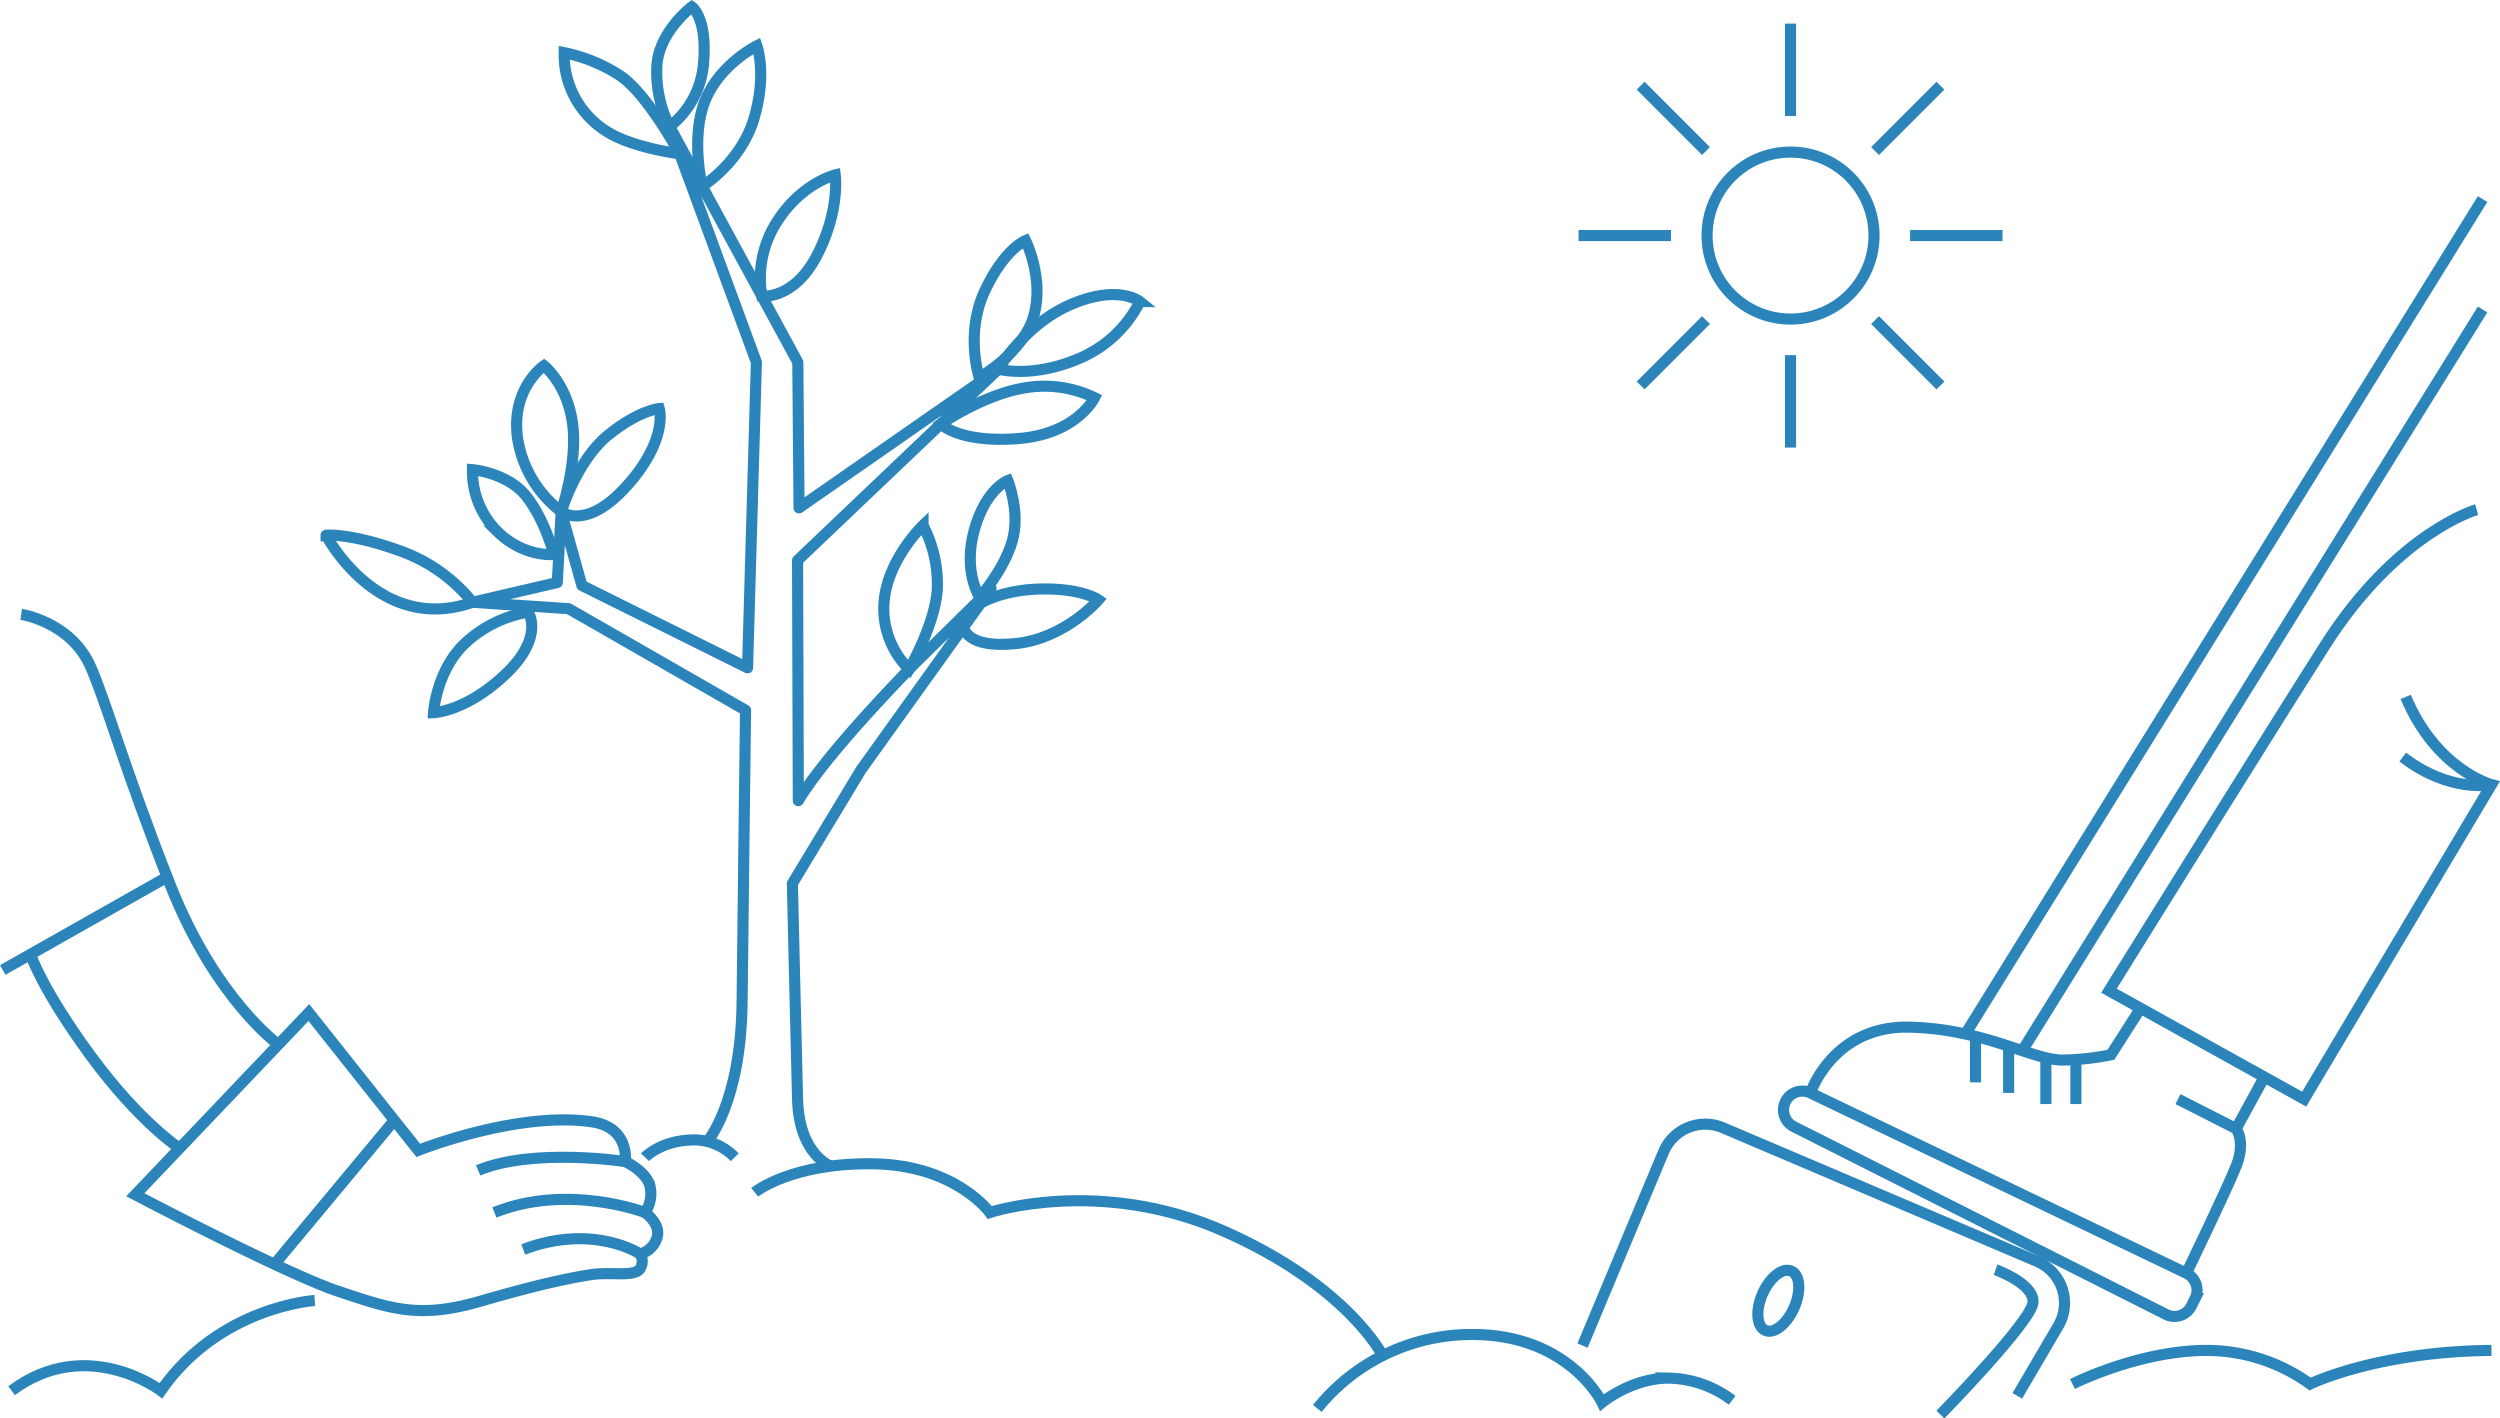 <svg xmlns="http://www.w3.org/2000/svg" viewBox="0 0 562.201 318.988"><title>community</title><g id="Layer_2" data-name="Layer 2"><g id="community"><path d="M94.059,258.7s22.169-8.868,39.018-6.429c8.627,1.249,7.538,8.946,7.538,8.946s4.656,2.139,5.542,5.464a7.503,7.503,0,0,1-1.108,5.986s3.769,2.66,2.66,5.764a5.272,5.272,0,0,1-3.769,3.547,3.128,3.128,0,0,1,0,3.325c-1.299,1.948-6.651.665-10.974,1.33s-11.195,1.995-24.94,5.986-19.953,1.774-31.924-2.217-45.669-21.726-45.669-21.726l39.018-40.967Z" style="fill:none;stroke:#2b85bb;stroke-miterlimit:10;stroke-width:2.5px"/><path d="M140.615,261.217s-20.618-3.182-33.088,1.973" style="fill:none;stroke:#2b85bb;stroke-miterlimit:10;stroke-width:2.5px"/><path d="M145.049,272.667s-17.403-6.651-33.864,0" style="fill:none;stroke:#2b85bb;stroke-miterlimit:10;stroke-width:2.5px"/><path d="M143.94,281.978s-10.475-6.983-26.271-.998" style="fill:none;stroke:#2b85bb;stroke-miterlimit:10;stroke-width:2.5px"/><line x1="88.682" y1="251.928" x2="61.724" y2="284.308" style="fill:none;stroke:#2b85bb;stroke-miterlimit:10;stroke-width:2.5px"/><path d="M70.781,292.453s-21.449,1.33-34.584,20.285c0,0-16.627-12.637-33.587,0" style="fill:none;stroke:#2b85bb;stroke-miterlimit:10;stroke-width:2.5px"/><path d="M40.383,258.229s-9.008-5.847-19.982-20.812S6.934,214.804,6.934,214.804" style="fill:none;stroke:#2b85bb;stroke-miterlimit:10;stroke-width:2.5px"/><path d="M62.614,234.888S48.501,224.781,38.359,199.175s-14.749-42.176-18.123-49.549c-4.489-9.81-15.463-11.473-15.463-11.473" style="fill:none;stroke:#2b85bb;stroke-miterlimit:10;stroke-width:2.5px"/><line x1="37.589" y1="197.221" x2="0.615" y2="218.13" style="fill:none;stroke:#2b85bb;stroke-miterlimit:10;stroke-width:2.5px"/><path d="M145.049,260.245s3.381-3.541,10.032-3.873a12.757,12.757,0,0,1,10.143,3.873" style="fill:none;stroke:#2b85bb;stroke-miterlimit:10;stroke-width:2.5px"/><path d="M169.712,268.118s8.314-6.709,26.77-6.401,26.105,10.949,26.105,10.949,24.608-8.147,52.541,4.157,35.748,27.933,35.748,27.933" style="fill:none;stroke:#2b85bb;stroke-miterlimit:10;stroke-width:2.5px"/><path d="M296.244,316.728A44.575,44.575,0,0,1,330.33,300.101c22.447-.333,29.929,15.297,29.929,15.297s6.651-5.487,14.964-5.487a24.392,24.392,0,0,1,14.299,4.988" style="fill:none;stroke:#2b85bb;stroke-miterlimit:10;stroke-width:2.5px"/><path d="M186.822,262.238s-7.134-2.541-7.466-15.011-1.164-48.551-1.164-48.551l15.463-25.603,29.208-40.739h0l-17.07,16.793s-19.786,19.953-26.271,30.926l-.166-54.038,45.17-43.009h0l-44.838,31.203-.277-32.755-28.82-52.985L170.1,81.456l-1.995,68.725-37.245-18.512-4.656-16.627-.887,15.962-19.066,4.434,21.615,1.441,39.794,22.834s-.639,51.302-.776,65.511c-.222,22.945-7.85,31.509-7.85,31.509" style="fill:none;stroke:#2b85bb;stroke-linejoin:round;stroke-width:2.5px"/><path d="M118.778,137.655a27.544,27.544,0,0,0-14.41,7.205c-6.318,6.207-6.872,15.408-6.872,15.408s7.316-.222,16.184-8.646S118.778,137.655,118.778,137.655Z" style="fill:none;stroke:#2b85bb;stroke-miterlimit:10;stroke-width:2.5px"/><path d="M106.252,135.438a36.658,36.658,0,0,0-16.516-11.639c-11.085-3.99-16.405-3.436-16.405-3.436S85.081,142.865,106.252,135.438Z" style="fill:none;stroke:#2b85bb;stroke-miterlimit:10;stroke-width:2.5px"/><path d="M124.542,124.686s-6.651.776-12.747-5.21a19.129,19.129,0,0,1-5.542-13.856s7.981.665,12.193,6.096S124.542,124.686,124.542,124.686Z" style="fill:none;stroke:#2b85bb;stroke-miterlimit:10;stroke-width:2.5px"/><path d="M126.205,115.042A25.621,25.621,0,0,1,116.34,98.193c-1.33-10.974,5.986-15.962,5.986-15.962s5.21,4.101,6.429,12.969S126.205,115.042,126.205,115.042Z" style="fill:none;stroke:#2b85bb;stroke-miterlimit:10;stroke-width:2.5px"/><path d="M126.205,115.042s3.547-11.528,10.53-17.181,11.528-5.986,11.528-5.986,2.106,6.872-7.205,17.292S126.205,115.042,126.205,115.042Z" style="fill:none;stroke:#2b85bb;stroke-miterlimit:10;stroke-width:2.5px"/><path d="M171.329,66.597a23.532,23.532,0,0,1,3.537-16.954c5.542-8.535,12.969-10.309,12.969-10.309s1.109,7.981-4.101,18.068S171.329,66.597,171.329,66.597Z" style="fill:none;stroke:#2b85bb;stroke-miterlimit:10;stroke-width:2.5px"/><path d="M157.892,41.892s-2.645-11.093.681-19.296,11.639-12.304,11.639-12.304,2.328,6.429-.665,16.405S157.892,41.892,157.892,41.892Z" style="fill:none;stroke:#2b85bb;stroke-miterlimit:10;stroke-width:2.5px"/><path d="M150.591,28.471A20.099,20.099,0,0,0,158.24,13.839c.776-9.976-2.66-12.304-2.66-12.304s-7.538,5.653-7.87,13.468A27.286,27.286,0,0,0,150.591,28.471Z" style="fill:none;stroke:#2b85bb;stroke-miterlimit:10;stroke-width:2.5px"/><path d="M152.842,34.584s-7.239-13.429-13.336-17.53a36.179,36.179,0,0,0-12.636-5.21,20.311,20.311,0,0,0,9.976,17.957C142.721,33.348,152.842,34.584,152.842,34.584Z" style="fill:none;stroke:#2b85bb;stroke-miterlimit:10;stroke-width:2.5px"/><path d="M220.203,84.892s-3.215-9.865,1.219-19.398,9.2-11.417,9.2-11.417,4.212,8.424,1.884,16.849S220.203,84.892,220.203,84.892Z" style="fill:none;stroke:#2b85bb;stroke-miterlimit:10;stroke-width:2.5px"/><path d="M224.526,83.007s5.986-10.198,16.516-14.632,15.297-.554,15.297-.554A27.071,27.071,0,0,1,242.262,80.79C231.842,85.114,224.526,83.007,224.526,83.007Z" style="fill:none;stroke:#2b85bb;stroke-miterlimit:10;stroke-width:2.5px"/><path d="M211.585,95.329s9.727-6.669,18.927-8.11a25.807,25.807,0,0,1,15.629,2.217s-3.963,8.203-17.278,9.2S211.585,95.329,211.585,95.329Z" style="fill:none;stroke:#2b85bb;stroke-miterlimit:10;stroke-width:2.5px"/><path d="M204.453,150.497a19.119,19.119,0,0,1-5.643-15.169c.776-9.533,8.757-17.181,8.757-17.181a28.721,28.721,0,0,1,3.215,14.299C210.338,140.315,204.453,150.497,204.453,150.497Z" style="fill:none;stroke:#2b85bb;stroke-miterlimit:10;stroke-width:2.5px"/><path d="M220.314,134.321s-3.804-5.756-1.237-15.067,7.555-11.195,7.555-11.195,2.882,7.094.998,13.634S220.314,134.321,220.314,134.321Z" style="fill:none;stroke:#2b85bb;stroke-miterlimit:10;stroke-width:2.5px"/><path d="M220.461,135.685s4.841-3.13,13.931-3.24,12.636,2.439,12.636,2.439-7.479,8.757-18.759,9.865-11.578-3.806-11.578-3.806Z" style="fill:none;stroke:#2b85bb;stroke-miterlimit:10;stroke-width:2.5px"/><path d="M355.88,302.595l18.22-43.547a10.17,10.17,0,0,1,13.363-5.433l70.618,30.043a10.17,10.17,0,0,1,4.793,14.502l-9.228,15.741" style="fill:none;stroke:#2b85bb;stroke-miterlimit:10;stroke-width:2.5px"/><path d="M448.77,285.525s8.646,3.104,8.424,7.316-20.839,25.273-20.839,25.273" style="fill:none;stroke:#2b85bb;stroke-miterlimit:10;stroke-width:2.5px"/><ellipse cx="399.908" cy="292.51" rx="7.286" ry="3.88" transform="translate(-28.617 541.215) rotate(-66.313)" style="fill:none;stroke:#2b85bb;stroke-miterlimit:10;stroke-width:2.5px"/><path d="M466.062,311.241s13.967-7.094,28.82-7.538a39.717,39.717,0,0,1,24.608,7.538s15.075-7.352,40.792-7.555" style="fill:none;stroke:#2b85bb;stroke-miterlimit:10;stroke-width:2.5px"/><path d="M492.789,293.702l.836-1.672a4.228,4.228,0,0,0-1.953-5.703L407.136,245.782a4.228,4.228,0,0,0-5.738,2.203h0a4.228,4.228,0,0,0,2.006,5.384l83.7,42.217A4.228,4.228,0,0,0,492.789,293.702Z" style="fill:none;stroke:#2b85bb;stroke-miterlimit:10;stroke-width:2.5px"/><path d="M407.136,245.782s5.054-15.237,22.346-14.794,27.905,7.69,34.792,7.392a58.144,58.144,0,0,0,10.434-1.185l6.651-10.42" style="fill:none;stroke:#2b85bb;stroke-miterlimit:10;stroke-width:2.5px"/><line x1="444.247" y1="233.066" x2="444.247" y2="243.403" style="fill:none;stroke:#2b85bb;stroke-miterlimit:10;stroke-width:2.5px"/><line x1="451.704" y1="235.263" x2="451.704" y2="245.782" style="fill:none;stroke:#2b85bb;stroke-miterlimit:10;stroke-width:2.5px"/><line x1="460.076" y1="238.234" x2="460.076" y2="248.28" style="fill:none;stroke:#2b85bb;stroke-miterlimit:10;stroke-width:2.5px"/><line x1="466.827" y1="238.234" x2="466.827" y2="248.28" style="fill:none;stroke:#2b85bb;stroke-miterlimit:10;stroke-width:2.5px"/><path d="M509.514,241.629l-6.651,12.193s2.217,2.865,0,8.416-11.191,24.088-11.191,24.088" style="fill:none;stroke:#2b85bb;stroke-miterlimit:10;stroke-width:2.5px"/><line x1="502.863" y1="253.823" x2="489.783" y2="247.172" style="fill:none;stroke:#2b85bb;stroke-miterlimit:10;stroke-width:2.5px"/><path d="M560.282,176.451s-9.311,1.995-19.953-6.207" style="fill:none;stroke:#2b85bb;stroke-miterlimit:10;stroke-width:2.5px"/><path d="M556.957,114.599s-17.957,5.099-34.141,30.594-48.551,77.593-48.551,77.593L518.16,247.172l42.122-70.72s-12.415-3.325-19.287-19.731" style="fill:none;stroke:#2b85bb;stroke-miterlimit:10;stroke-width:2.5px"/><line x1="454.768" y1="236.279" x2="558.287" y2="69.595" style="fill:none;stroke:#2b85bb;stroke-miterlimit:10;stroke-width:2.5px"/><line x1="441.976" y1="232.531" x2="558.287" y2="44.765" style="fill:none;stroke:#2b85bb;stroke-miterlimit:10;stroke-width:2.5px"/><circle cx="402.657" cy="52.975" r="18.774" style="fill:none;stroke:#2b85bb;stroke-miterlimit:10;stroke-width:2.5px"/><line x1="402.657" y1="5.304" x2="402.657" y2="26.092" style="fill:none;stroke:#2b85bb;stroke-miterlimit:10;stroke-width:2.5px"/><line x1="368.949" y1="19.266" x2="383.648" y2="33.966" style="fill:none;stroke:#2b85bb;stroke-miterlimit:10;stroke-width:2.5px"/><line x1="354.986" y1="52.975" x2="375.774" y2="52.975" style="fill:none;stroke:#2b85bb;stroke-miterlimit:10;stroke-width:2.5px"/><line x1="368.949" y1="86.684" x2="383.648" y2="71.985" style="fill:none;stroke:#2b85bb;stroke-miterlimit:10;stroke-width:2.5px"/><line x1="402.657" y1="100.647" x2="402.657" y2="79.859" style="fill:none;stroke:#2b85bb;stroke-miterlimit:10;stroke-width:2.5px"/><line x1="436.366" y1="86.684" x2="421.667" y2="71.985" style="fill:none;stroke:#2b85bb;stroke-miterlimit:10;stroke-width:2.5px"/><line x1="450.329" y1="52.975" x2="429.541" y2="52.975" style="fill:none;stroke:#2b85bb;stroke-miterlimit:10;stroke-width:2.5px"/><line x1="436.366" y1="19.266" x2="421.667" y2="33.966" style="fill:none;stroke:#2b85bb;stroke-miterlimit:10;stroke-width:2.5px"/></g></g></svg>